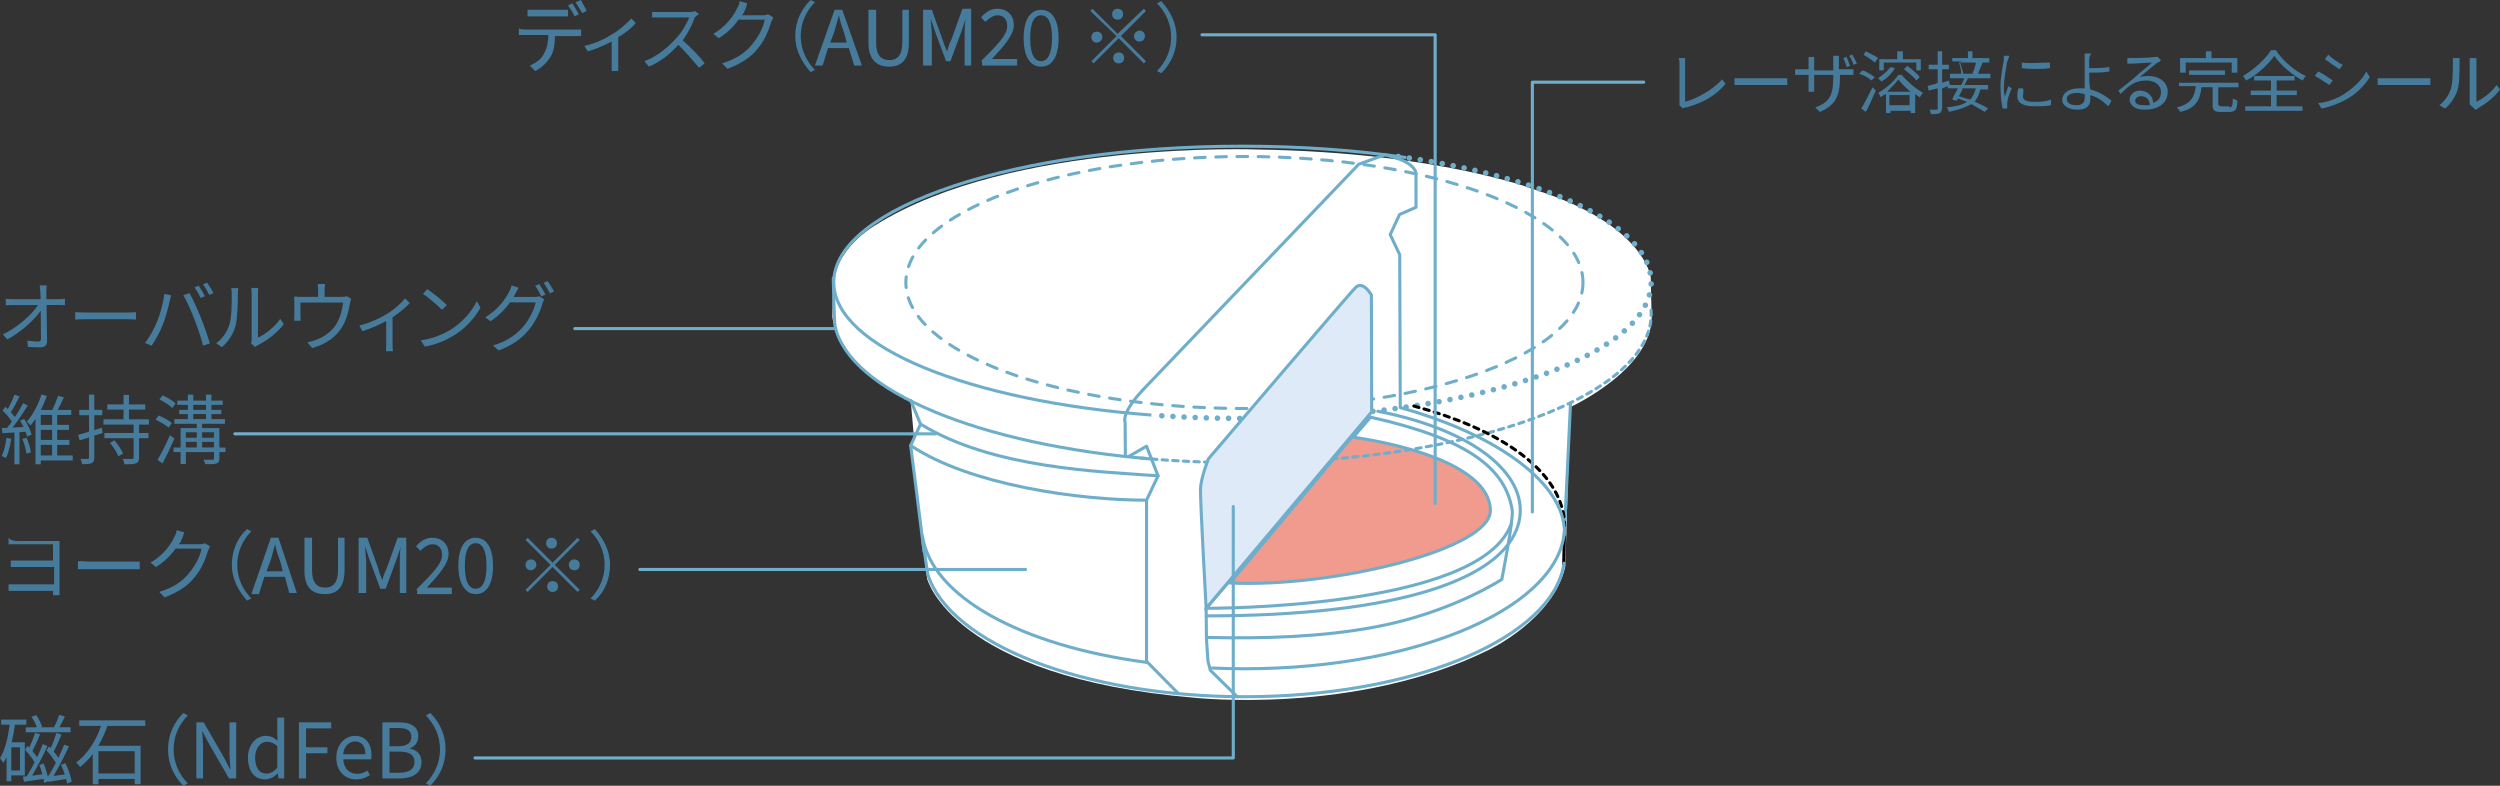 <?xml version="1.0" encoding="UTF-8"?>
<svg id="_レイヤー_1" data-name="レイヤー 1" xmlns="http://www.w3.org/2000/svg" version="1.1" viewBox="0 0 261.67 82.241">
  <rect x="0" y="0" width="261.67" height="82.241" fill="#333333" stroke="none"/>
  <defs>
    <style>
      .cls-1 {
        stroke-dasharray: 0 0 1.11 1.11;
      }

      .cls-1, .cls-2, .cls-3, .cls-4, .cls-5, .cls-6, .cls-7 {
        fill: none;
      }

      .cls-1, .cls-2, .cls-3, .cls-5, .cls-6, .cls-7 {
        stroke-linecap: round;
        stroke-linejoin: round;
      }

      .cls-1, .cls-2, .cls-4, .cls-5, .cls-6, .cls-7 {
        stroke-width: .325px;
      }

      .cls-1, .cls-3, .cls-4, .cls-5, .cls-7 {
        stroke: #6faeca;
      }

      .cls-2, .cls-6 {
        stroke: #000;
      }

      .cls-2, .cls-7 {
        stroke-dasharray: 0 0 .555 .555;
      }

      .cls-3 {
        stroke-dasharray: 0 0 0 1.165;
        stroke-width: .583px;
      }

      .cls-8 {
        fill: #477b9c;
      }

      .cls-8, .cls-9, .cls-10, .cls-11 {
        stroke-width: 0px;
      }

      .cls-4 {
        stroke-miterlimit: 10;
      }

      .cls-9 {
        fill: #deeaf7;
      }

      .cls-10 {
        fill: #fff;
      }

      .cls-11 {
        fill: #f19a8e;
      }
    </style>
  </defs>
  <g>
    <path class="cls-8" d="M1.174,45.918c-.112.752-.296,1.52-.552,2.031-.088-.072-.328-.176-.439-.216.248-.487.399-1.207.488-1.903l.503.088ZM2.533,43.848c.336.512.656,1.199.775,1.639l-.472.216c-.032-.151-.088-.327-.168-.512l-.631.04v3.366h-.528v-3.334l-1.255.08-.056-.536.552-.023c.16-.2.328-.424.496-.664-.231-.359-.631-.815-.991-1.159l.32-.376c.08.072.16.145.24.225.264-.456.544-1.063.712-1.504l.52.192c-.272.552-.616,1.199-.919,1.646.168.177.312.353.432.512.328-.495.632-1.015.855-1.447l.496.232c-.456.728-1.055,1.631-1.599,2.311l1.151-.056c-.112-.232-.232-.464-.36-.672l.432-.176ZM2.781,45.815c.216.479.4,1.111.456,1.527l-.472.144c-.048-.424-.216-1.056-.424-1.543l.439-.128ZM7.61,48.197h-3.342v.407h-.552v-4.757c-.168.248-.344.479-.527.688-.096-.112-.272-.312-.384-.408.671-.735,1.255-1.902,1.535-2.838l.567.16c-.168.472-.384.967-.631,1.455h1.191c.224-.44.472-1.048.608-1.479l.616.152c-.2.439-.432.927-.647,1.327h1.415v.527h-1.471v1.039h1.231v.521h-1.231v1.055h1.271v.521h-1.271v1.104h1.623v.527ZM5.452,43.432h-1.184v1.039h1.184v-1.039ZM5.452,44.991h-1.184v1.055h1.184v-1.055ZM4.268,47.67h1.184v-1.104h-1.184v1.104Z"/>
    <path class="cls-8" d="M10.741,45.319l-.872.28v2.287c0,.327-.072.487-.272.583-.184.096-.488.12-.992.112-.024-.152-.096-.392-.176-.56.344.016.656.016.744.008.104,0,.144-.032.144-.144v-2.104c-.352.12-.688.224-.983.312l-.152-.568c.312-.088.704-.208,1.135-.344v-1.727h-1.023v-.552h1.023v-1.6h.552v1.6h.839v.552h-.839v1.566l.792-.247.08.543ZM14.555,44.44v.879h.983v.544h-.983v2.015c0,.368-.08.528-.312.616-.24.096-.632.104-1.215.104-.024-.176-.104-.407-.184-.575.448.016.872.016.983.008.128-.008.16-.04.16-.152v-2.015h-3.062v-.544h3.062v-.879h-3.158v-.552h2.103v-1.016h-1.695v-.544h1.695v-.991h.568v.991h1.703v.544h-1.703v1.016h2.087v.552h-1.031ZM11.972,46.086c.352.416.744.992.912,1.376l-.496.296c-.144-.384-.528-.984-.872-1.399l.456-.272Z"/>
    <path class="cls-8" d="M17.646,44.767c-.288-.264-.879-.615-1.367-.839l.328-.44c.48.2,1.088.528,1.375.792l-.336.487ZM18.253,45.903c-.36.848-.84,1.847-1.248,2.599l-.52-.368c.375-.623.912-1.671,1.303-2.582l.464.352ZM18.029,42.704c-.272-.28-.863-.663-1.343-.896l.336-.432c.479.216,1.08.567,1.359.855l-.352.472ZM23.603,47.318h-.64v.672c0,.288-.072.432-.288.52-.224.08-.6.08-1.183.072-.04-.136-.128-.336-.2-.464.424.008.84.008.952,0,.112,0,.152-.024.152-.136v-.664h-2.942v1.256h-.552v-1.256h-.735v-.479h.735v-2.031h1.695v-.447h-2.343v-.488h1.407v-.535h-.904v-.439h.904v-.521h-1.111v-.447h1.111v-.632h.567v.632h1.335v-.632h.568v.632h1.183v.447h-1.183v.521h1.031v.439h-1.031v.535h1.415v.488h-2.391v.447h1.807v2.031h.64v.479ZM19.453,45.247v.567h1.144v-.567h-1.144ZM19.453,46.838h1.144v-.592h-1.144v.592ZM20.228,42.897h1.335v-.521h-1.335v.521ZM20.228,43.871h1.335v-.535h-1.335v.535ZM21.156,45.247v.567h1.239v-.567h-1.239ZM22.395,46.838v-.592h-1.239v.592h1.239Z"/>
  </g>
  <g>
    <path class="cls-10" d="M131.713,15.65s-25.82-.984-40.001,7.869c0,0-4.508,2.459-4.508,6.721l-.082,2.869s.165,4.869,8.198,8.803l1.032,2.474-1.032,2.244,1.72,13.939s2.623,10.328,27.952,12.459c0,0,16.885,1.886,30.82-5,0,0,6.803-3.197,8.033-8.77l.492-16.64s9.016-4.099,8.524-9.918l-.082-3.689s-.655-5.492-11.967-9.099c0,0-9.918-3.934-29.099-4.262"/>
    <line class="cls-6" x1="163.668" y1="59.155" x2="163.763" y2="55.285"/>
    <line class="cls-5" x1="163.763" y1="55.285" x2="164.377" y2="42.331"/>
    <polyline class="cls-10" points="129.502 72.924 126.684 70.16 126.438 69.217 126.275 66.881"/>
    <polyline class="cls-5" points="129.502 72.924 126.684 70.16 126.438 69.217 126.275 66.881"/>
    <line class="cls-10" x1="120.113" y1="69.327" x2="123.347" y2="72.603"/>
    <line class="cls-5" x1="120.113" y1="69.327" x2="123.347" y2="72.603"/>
    <path class="cls-10" d="M143.454,43.665c10.357,2.318,14.131,5.427,14.826,9.734.153.964-1.091,7.245-1.091,7.245,0,0-5.263,3.48-13.206,4.971-5.751,1.081-11.773,1.238-17.708,1.103l-.031-3.05,17.21-20.003Z"/>
    <path class="cls-5" d="M143.454,43.665c10.357,2.318,14.131,5.427,14.826,9.734.153.964-1.091,7.245-1.091,7.245,0,0-5.263,3.48-13.206,4.971-5.751,1.081-11.773,1.238-17.708,1.103l-.031-3.05,17.21-20.003Z"/>
    <path class="cls-10" d="M126.244,63.668s28.643.152,31.917-8.795"/>
    <path class="cls-5" d="M126.244,63.668s28.643.152,31.917-8.795"/>
    <path class="cls-11" d="M141.521,45.733c8.733,1.323,14.475,4.102,14.475,7.706,0,4.108-16.64,8.083-27.262,7.581l12.787-15.287Z"/>
    <path class="cls-5" d="M141.521,45.733c8.733,1.323,14.475,4.102,14.475,7.706,0,4.108-16.64,8.083-27.262,7.581l12.787-15.287Z"/>
    <path class="cls-5" d="M144.212,43.042c10.128,1.988,15.57,6.579,14.851,11.175-1.005,6.41-12.733,10.246-32.788,10.246"/>
    <polyline class="cls-10" points="96.717 57.724 95.32 46.631 96.351 44.387 95.32 41.913"/>
    <polyline class="cls-5" points="96.717 57.724 95.32 46.631 96.351 44.387 95.32 41.913"/>
    <path class="cls-1" d="M165.688,29.57c0,7.284-15.867,13.187-35.438,13.187s-35.436-5.903-35.436-13.187,15.868-13.189,35.436-13.189,35.438,5.905,35.438,13.189Z"/>
    <path class="cls-4" d="M120.514,43.442c-19.036-1.443-33.246-7.116-33.246-13.895,0-7.863,19.154-14.243,42.779-14.243,6.094,0,11.889.425,17.139,1.189"/>
    <path class="cls-3" d="M146.355,16.377c15.536,2.134,26.472,7.231,26.472,13.17,0,7.873-19.154,14.25-42.78,14.25-2.953,0-5.839-.099-8.621-.29"/>
    <path class="cls-5" d="M120.623,48.051c-17.993-1.472-31.7-7.061-33.217-13.907-.091-.417-.188-4.61-.188-5.035"/>
    <path class="cls-7" d="M172.811,32.472c.008.138.015.274.015.409,0,3.299-2.826,6.359-7.651,8.877-7.725,4.031-20.579,6.669-35.129,6.669-3.865,0-7.609-.189-11.168-.533"/>
    <path class="cls-5" d="M96.561,56.158c.987,6.303,10.303,11.437,23.443,13.169"/>
    <path class="cls-5" d="M163.769,55.078c0,8.242-14.999,14.92-33.498,14.92-1.143,0-2.276-.026-3.392-.077"/>
    <path class="cls-2" d="M147.983,42.497c8.956,2.422,14.82,6.49,15.683,11.401.068.388.104.782.104,1.18"/>
    <path class="cls-5" d="M96.602,56.753l.514,3.384c2.32,7.231,16.279,12.787,33.155,12.787,17.081,0,31.181-5.696,33.237-13.057.086-.301.151-.609.196-.916"/>
    <path class="cls-9" d="M126.244,63.668l17.326-20.558-.028-12.234s-.881-1.561-1.659-.781c-.78.781-15.403,17.934-15.403,17.934,0,0-.798,2.005-.828,3.177-.032,1.175.592,12.462.592,12.462"/>
    <path class="cls-4" d="M126.244,63.668l17.326-20.558-.028-12.234s-.881-1.561-1.659-.781c-.78.781-15.403,17.934-15.403,17.934,0,0-.798,2.005-.828,3.177-.032,1.175.592,12.462.592,12.462Z"/>
    <path class="cls-5" d="M117.791,47.659l-.027-3.47s-.548-.935,2.243-3.782l22.217-23.221,2.728-.983s3.257.641,3.257,2.048v3.447l-1.719.753-.981,2.102.996,2.108.057,15.998c8.957,2.477,16.24,7.053,17.103,12.074.068.395.104.799.104,1.205"/>
    <polyline class="cls-5" points="120.004 69.218 120.006 52.352 121.211 49.804 120.007 46.703 118.201 47.741"/>
    <g>
      <path class="cls-8" d="M1.183,81.162v.615h-.496v-2.543c-.104.225-.216.44-.344.632-.064-.128-.24-.384-.344-.512.536-.848.832-2.135,1.016-3.502H.128v-.535h2.63v.535h-1.191c-.096.64-.208,1.264-.352,1.839h1.383v3.471h-1.416ZM2.095,78.22h-.912v2.423h.912v-2.423ZM7.028,82.018c-.024-.145-.056-.312-.104-.488-.656.104-1.303.216-1.847.304l-.016-.071-.439.191c-.016-.128-.04-.271-.072-.432-.728.104-1.447.224-2.039.304l-.112-.535c.128-.009.264-.024.408-.04.256-.416.543-.928.815-1.464-.232-.399-.632-.927-1.007-1.311l.271-.416c.056.056.12.112.176.176.232-.472.472-1.071.607-1.52l.528.145c-.24.567-.544,1.255-.808,1.735.184.224.36.455.496.663.224-.479.432-.951.592-1.367l.488.192c-.448.983-1.063,2.206-1.607,3.102.344-.048.704-.088,1.08-.136-.088-.336-.2-.68-.312-.976l.432-.176c.184.432.344.951.456,1.399.264-.399.552-.911.832-1.447-.216-.384-.607-.92-.976-1.304l.272-.415c.056.056.104.104.16.168.231-.496.463-1.12.6-1.575l.536.144c-.24.584-.544,1.295-.815,1.791.192.224.36.456.488.655.231-.487.447-.959.607-1.375l.496.176c-.448.992-1.079,2.223-1.615,3.103.359-.048.768-.104,1.183-.16-.112-.344-.248-.695-.392-.999l.448-.192c.304.608.583,1.415.664,1.943l-.472.208ZM3.854,76.125c-.112-.336-.328-.768-.544-1.096l.48-.184c.272.384.52.887.616,1.223l-.136.057h1.431l-.048-.017c.2-.352.424-.903.544-1.279l.6.168c-.184.376-.4.808-.584,1.128h1.176v.52H2.694v-.52h1.16Z"/>
      <path class="cls-8" d="M11.246,75.981c-.248.704-.567,1.415-.959,2.079h4.43v4.021h-.616v-.552h-3.798v.56h-.592v-3.166c-.384.512-.832.968-1.327,1.352-.088-.136-.288-.344-.416-.456,1.247-.919,2.135-2.423,2.606-3.838h-2.279v-.584h6.908v.584h-3.958ZM10.303,78.627v2.327h3.798v-2.327h-3.798Z"/>
      <path class="cls-8" d="M19.18,74.629l.48.248c-.919.952-1.487,2.135-1.487,3.559s.568,2.606,1.487,3.558l-.48.248c-.959-.976-1.591-2.247-1.591-3.806s.631-2.831,1.591-3.807Z"/>
      <path class="cls-8" d="M20.551,75.605h.768l2.135,3.702.624,1.207h.04c-.04-.591-.096-1.247-.096-1.854v-3.055h.704v5.869h-.759l-2.135-3.702-.631-1.207h-.032c.032.592.088,1.215.088,1.831v3.078h-.704v-5.869Z"/>
      <path class="cls-8" d="M25.952,79.307c0-1.407.888-2.286,1.879-2.286.512,0,.839.191,1.223.512l-.032-.752v-1.671h.72v6.364h-.592l-.064-.512h-.024c-.344.336-.8.615-1.319.615-1.087,0-1.791-.823-1.791-2.271ZM29.022,80.37v-2.278c-.376-.328-.704-.456-1.063-.456-.704,0-1.255.672-1.255,1.663,0,1.048.432,1.671,1.199,1.671.4,0,.752-.2,1.12-.6Z"/>
      <path class="cls-8" d="M31.288,75.605h3.382v.632h-2.639v1.983h2.239v.623h-2.239v2.631h-.743v-5.869Z"/>
      <path class="cls-8" d="M35.2,79.307c0-1.407.952-2.286,1.959-2.286,1.104,0,1.727.799,1.727,2.038,0,.16-.016.312-.032.416h-2.927c.048.928.616,1.52,1.439,1.52.424,0,.768-.128,1.087-.344l.264.479c-.384.248-.848.447-1.439.447-1.151,0-2.079-.839-2.079-2.271ZM38.246,78.947c0-.872-.4-1.344-1.08-1.344-.615,0-1.159.496-1.247,1.344h2.327Z"/>
      <path class="cls-8" d="M40.023,75.605h1.743c1.191,0,2.015.408,2.015,1.439,0,.584-.312,1.096-.855,1.271v.04c.695.136,1.191.6,1.191,1.399,0,1.151-.911,1.719-2.223,1.719h-1.871v-5.869ZM41.638,78.108c1.008,0,1.416-.376,1.416-.968,0-.688-.472-.943-1.383-.943h-.904v1.911h.872ZM41.79,80.882c1.008,0,1.599-.359,1.599-1.151,0-.728-.576-1.063-1.599-1.063h-1.023v2.215h1.023Z"/>
      <path class="cls-8" d="M45.047,82.241l-.48-.248c.919-.951,1.487-2.135,1.487-3.558s-.568-2.606-1.487-3.559l.48-.248c.959.976,1.591,2.247,1.591,3.807s-.631,2.83-1.591,3.806Z"/>
    </g>
  </g>
  <g>
    <line class="cls-5" x1="87.406" y1="34.393" x2="60.165" y2="34.393"/>
    <line class="cls-5" x1="107.34" y1="59.605" x2="66.974" y2="59.605"/>
    <polyline class="cls-5" points="160.389 53.587 160.389 8.601 172.042 8.601"/>
    <polyline class="cls-5" points="150.215 52.696 150.215 3.642 125.812 3.642"/>
  </g>
  <g>
    <path class="cls-8" d="M4.847,30.543c0,.184.008.456.016.775h1.255c.208,0,.52-.032.68-.048v.672c-.184-.008-.464-.016-.656-.016h-1.271c.024,1.199.048,2.791.056,3.79,0,.416-.248.64-.728.64-.416,0-.888-.016-1.279-.048l-.056-.655c.384.063.832.096,1.127.096.232,0,.296-.104.296-.32,0-.64-.008-1.831-.024-2.902-.664.943-2.063,2.239-3.494,2.999l-.464-.52c1.623-.792,3.046-2.119,3.678-3.078H1.353c-.271,0-.503.008-.751.024v-.68c.232.024.488.048.736.048h2.91c-.008-.32-.016-.592-.024-.775-.024-.304-.04-.504-.072-.672h.744c-.032.224-.048.448-.048.672Z"/>
    <path class="cls-8" d="M8.984,32.71h4.382c.4,0,.688-.024.863-.04v.783c-.16-.008-.496-.04-.855-.04h-4.39c-.439,0-.863.016-1.111.04v-.783c.24.016.664.04,1.111.04Z"/>
    <path class="cls-8" d="M17.201,30.759l.711.152c-.048.176-.112.408-.144.576-.112.504-.392,1.687-.728,2.503-.296.735-.728,1.559-1.175,2.199l-.68-.288c.504-.664.952-1.503,1.231-2.175.344-.824.68-2.039.784-2.966ZM19.191,30.895l.647-.216c.32.576.832,1.679,1.167,2.527.328.792.751,2.015.959,2.734l-.711.232c-.2-.815-.568-1.895-.904-2.75-.32-.824-.808-1.935-1.159-2.527ZM21.446,30.999l-.432.192c-.16-.328-.432-.808-.647-1.111l.424-.176c.2.28.496.768.656,1.095ZM22.342,30.671l-.432.192c-.176-.352-.432-.8-.664-1.104l.424-.176c.216.288.52.792.672,1.087Z"/>
    <path class="cls-8" d="M24.017,33.957c.232-.728.24-2.327.24-3.214,0-.24-.024-.416-.056-.583h.735c-.008.096-.04.336-.04.576,0,.887-.032,2.599-.248,3.398-.24.855-.752,1.639-1.423,2.199l-.6-.408c.671-.479,1.151-1.191,1.391-1.967ZM26.343,35.516v-4.79c0-.304-.04-.536-.048-.591h.735c-.008.056-.032.288-.032.591v4.614c.735-.336,1.719-1.063,2.334-1.967l.376.543c-.688.936-1.799,1.759-2.727,2.215-.128.072-.216.136-.272.184l-.423-.352c.032-.128.056-.288.056-.448Z"/>
    <path class="cls-8" d="M33.976,30.327v.744h1.791c.295,0,.448-.024.551-.064l.432.271c-.04.12-.088.328-.12.48-.104.64-.336,1.639-.784,2.407-.6,1.047-1.703,1.863-3.166,2.263l-.52-.6c.271-.04.575-.128.831-.224.8-.256,1.679-.855,2.167-1.607.432-.68.688-1.647.76-2.335h-4.47v1.432c0,.144.008.352.032.479h-.696c.016-.144.024-.36.024-.512v-1.407c0-.168,0-.44-.024-.616.232.024.464.032.744.032h1.767v-.744c0-.168-.008-.352-.04-.6h.768c-.04.248-.048.432-.048.6Z"/>
    <path class="cls-8" d="M40.496,32.862c.759-.464,1.495-1.12,1.903-1.631l.496.48c-.399.439-1.079,1.023-1.807,1.495v2.846c0,.248.008.576.04.704h-.735c.016-.128.032-.456.032-.704v-2.446c-.671.359-1.599.775-2.502,1.055l-.304-.592c1.055-.248,2.23-.808,2.878-1.207Z"/>
    <path class="cls-8" d="M47.239,34.461c1.231-.776,2.207-1.959,2.67-2.942l.384.68c-.543.999-1.479,2.086-2.687,2.846-.799.504-1.807.992-3.142,1.239l-.424-.656c1.399-.208,2.438-.695,3.198-1.167ZM46.768,31.926l-.504.503c-.4-.416-1.399-1.271-1.991-1.671l.456-.488c.568.376,1.591,1.208,2.039,1.655Z"/>
    <path class="cls-8" d="M53.936,30.743c-.056.112-.12.224-.184.336h2.167c.216,0,.392-.024.52-.072l.528.32c-.064.112-.144.295-.184.423-.216.808-.704,1.887-1.415,2.759-.728.888-1.687,1.615-3.183,2.175l-.583-.528c1.471-.432,2.471-1.151,3.198-2.007.616-.728,1.111-1.767,1.271-2.495h-2.695c-.488.68-1.151,1.391-2.031,1.967l-.552-.408c1.375-.824,2.159-1.991,2.511-2.703.08-.144.2-.432.248-.64l.735.248c-.128.208-.272.479-.352.624ZM57.094,30.831l-.432.192c-.16-.32-.432-.808-.647-1.103l.424-.184c.2.288.488.768.656,1.095ZM57.99,30.503l-.432.192c-.176-.344-.439-.799-.664-1.095l.424-.184c.208.296.52.792.672,1.087Z"/>
  </g>
  <g>
    <polyline class="cls-5" points="129.085 53.013 129.085 79.333 49.721 79.333"/>
    <line class="cls-5" x1="24.584" y1="45.407" x2="97.928" y2="45.407"/>
    <path class="cls-5" d="M120.006,52.353c-7.037,0-18.478-1.564-24.686-5.723"/>
    <path class="cls-5" d="M121.211,49.804c-6.04-.451-17.291-.739-24.86-5.417"/>
  </g>
  <g>
    <path class="cls-8" d="M54.99,3.088h5.833v.686h-2.745c0,.915-.114,1.601-.457,2.173-.343.572-.915,1.144-1.601,1.487l-.572-.572c.572-.229,1.258-.686,1.487-1.258.343-.572.457-1.258.457-1.944h-3.088v-.686c.229.114.457.114.686.114h0ZM55.905,1.029h3.545v.686h-4.232v-.686h.686ZM60.594,1.487l-.457.229c-.114-.343-.457-.801-.686-1.144l.457-.229c.229.343.457.801.686,1.144ZM61.394,1.144l-.457.229c-.229-.343-.457-.801-.686-1.144l.572-.229c.114.343.457.801.572,1.144Z"/>
    <path class="cls-8" d="M64.139,3.545c.801-.457,1.487-1.144,1.944-1.601l.457.457c-.343.457-1.029,1.029-1.83,1.487v3.545h-.686v-3.088c-.686.343-1.601.801-2.516,1.029l-.343-.572c1.144-.229,2.287-.801,2.974-1.258Z"/>
    <path class="cls-8" d="M72.717,1.83c-.229.686-.686,1.601-1.258,2.402.801.686,1.83,1.716,2.287,2.402l-.572.457c-.572-.686-1.372-1.601-2.173-2.402-.801.915-1.944,1.83-3.088,2.287l-.457-.572c1.258-.457,2.516-1.487,3.317-2.402.572-.572,1.144-1.601,1.372-2.173h-3.889v-.572h3.889c.229,0,.457,0,.572-.114l.457.343c-.229.114-.343.229-.457.343h0Z"/>
    <path class="cls-8" d="M77.863,1.258c0,.114-.114.229-.229.343h2.173c.229,0,.343,0,.572-.114l.572.343c-.114.114-.114.343-.229.457-.229.801-.686,1.944-1.372,2.745-.686.915-1.716,1.601-3.202,2.173l-.572-.572c1.487-.457,2.516-1.144,3.202-2.059.572-.686,1.144-1.716,1.258-2.516h-2.745c-.457.686-1.144,1.372-2.059,1.944l-.572-.457c1.372-.801,2.173-1.944,2.516-2.745.114-.114.229-.457.229-.686l.801.229c-.114.457-.229.801-.343.915h0Z"/>
    <path class="cls-8" d="M84.84,0l.457.229c-.915.915-1.487,2.173-1.487,3.545s.572,2.63,1.487,3.545l-.457.229c-.915-1.029-1.601-2.287-1.601-3.774s.572-2.745,1.601-3.774Z"/>
    <path class="cls-8" d="M87.356,1.029h.801l2.059,5.833h-.801l-.572-1.83h-2.173l-.572,1.83h-.801l2.059-5.833h0ZM86.899,4.46h1.716l-.229-.915c-.229-.686-.457-1.258-.572-1.944h0c-.229.686-.343,1.372-.572,1.944l-.343.915Z"/>
    <path class="cls-8" d="M90.901,4.46V1.029h.801v3.431c0,1.372.572,1.83,1.372,1.83s1.372-.457,1.372-1.83V1.029h.686v3.431c0,1.944-.915,2.516-2.059,2.516-1.258,0-2.173-.686-2.173-2.516h0Z"/>
    <path class="cls-8" d="M96.62,1.029h.915l1.144,3.202c.114.343.229.686.457,1.144h0c.114-.457.229-.801.457-1.258l1.144-3.202h.915v5.947h-.686v-3.202c0-.457,0-1.258.114-1.716h0l-.457,1.372-1.144,3.088h-.457l-1.144-3.088-.457-1.372h0c0,.457.114,1.258.114,1.716v3.202h-.915V1.029Z"/>
    <path class="cls-8" d="M102.681,6.405c1.716-1.716,2.745-2.745,2.745-3.66,0-.686-.343-1.144-1.029-1.144-.457,0-.915.343-1.258.686l-.457-.457c.457-.572,1.029-.915,1.716-.915,1.029,0,1.716.686,1.716,1.716s-1.029,2.173-2.287,3.545h2.63v.686h-3.66v-.457h-.114Z"/>
    <path class="cls-8" d="M107.142,4.003c0-1.944.686-2.974,1.83-2.974s1.83,1.029,1.83,2.974-.686,2.974-1.83,2.974-1.83-1.029-1.83-2.974ZM110.115,4.003c0-1.716-.457-2.402-1.144-2.402s-1.144.686-1.144,2.402.457,2.402,1.144,2.402,1.144-.801,1.144-2.402Z"/>
    <path class="cls-8" d="M119.722.915l.229.229-2.63,2.63,2.63,2.63-.229.229-2.63-2.63-2.63,2.63-.229-.229,2.63-2.63-2.745-2.63.229-.229,2.63,2.63s2.745-2.63,2.745-2.63ZM114.804,4.46c-.343,0-.572-.229-.572-.572s.229-.572.572-.572.572.229.572.572-.343.572-.572.572ZM116.406,1.487c0-.343.229-.572.572-.572s.572.229.572.572-.229.572-.572.572-.572-.229-.572-.572ZM117.664,6.062c0,.343-.229.572-.572.572s-.572-.229-.572-.572.229-.572.572-.572.572.229.572.572ZM119.265,3.202c.343,0,.572.229.572.572s-.229.572-.572.572-.572-.229-.572-.572.343-.572.572-.572Z"/>
    <path class="cls-8" d="M121.552,7.663l-.457-.229c.915-.915,1.487-2.173,1.487-3.545s-.572-2.63-1.487-3.545l.457-.229c.915,1.029,1.601,2.287,1.601,3.774s-.572,2.745-1.601,3.774Z"/>
  </g>
  <g>
    <path class="cls-8" d="M175.787,10.657v-3.995c0-.235,0-.47-.117-.587h.705v4.582c1.292-.352,2.937-1.292,3.877-2.35l.352.47c-.94,1.175-2.35,1.997-4.112,2.467-.117,0-.235,0-.352.117l-.352-.352v-.352Z"/>
    <path class="cls-8" d="M182.484,8.19h4.582v.705h-5.522v-.705h.94Z"/>
    <path class="cls-8" d="M190.473,11.715l-.47-.47c1.292-.47,1.88-1.057,1.88-3.055v-.352h-1.997v1.762h-.587v-1.762h-1.41v-.587h1.41v-1.292h.587v1.41h1.997v-1.527h.587v1.41h1.527v.587h-1.41v.235c0,1.997-.47,2.937-2.115,3.642h0ZM193.645,6.898l-.352.117c-.117-.352-.235-.705-.352-.94l.352-.117c0,.117.235.587.352.94ZM194.35,6.663l-.352.117c-.117-.352-.235-.705-.47-.94l.352-.117c.117.235.352.587.47.94Z"/>
    <path class="cls-8" d="M195.877,8.425c-.235-.235-.822-.587-1.292-.705l.352-.352c.47.117.94.47,1.292.705l-.352.352ZM194.82,11.362c.352-.587.822-1.527,1.175-2.232l.352.352c-.352.705-.705,1.645-1.057,2.232l-.47-.352h0ZM196.23,6.545c-.235-.235-.822-.587-1.175-.822l.235-.352c.47.235.94.47,1.292.705l-.352.47ZM199.049,7.838c.587.705,1.41,1.41,2.232,1.88-.117.117-.235.352-.352.47-.117-.117-.352-.235-.47-.352v1.997h-.47v-.235h-2.115v.235h-.47v-1.997c-.235.117-.47.235-.587.352,0-.117-.117-.352-.235-.47.822-.47,1.645-1.175,2.115-1.88h.352,0ZM198.344,7.133c-.352.587-.822,1.057-1.41,1.41-.117-.117-.235-.235-.352-.352.47-.352.94-.705,1.292-1.175,0,0,.47.117.47.117ZM197.17,7.368h-.47v-1.175h1.88v-.822h.587v.822h1.88v1.175h-.47v-.822h-3.407v.822h0ZM199.989,9.6c-.47-.352-.94-.822-1.292-1.292-.235.352-.705.822-1.175,1.292h2.467ZM199.872,11.01v-1.057h-2.115v1.057h2.115ZM199.637,6.898c.47.352,1.057.822,1.292,1.175l-.352.352c-.235-.352-.822-.822-1.292-1.175l.352-.352Z"/>
    <path class="cls-8" d="M205.981,8.19c-.117.235-.235.47-.352.705h2.467v.47h-.822c-.117.587-.352.94-.587,1.292.587.235,1.057.47,1.41.705l-.352.352c-.352-.235-.822-.47-1.41-.822-.587.352-1.292.587-2.35.822,0-.117-.117-.352-.235-.47.94-.117,1.645-.235,2.115-.587-.352-.117-.587-.235-.94-.352l-.117.235-.47-.117c.117-.352.352-.705.587-1.175h-1.057v-.235l-.587.235v1.997c0,.352-.117.47-.235.587-.235.117-.47.117-.94.117,0-.117-.117-.352-.117-.47h.705c.078,0,.117-.039.117-.117v-2.115l-.94.235-.117-.47c.235-.117.705-.117,1.057-.352v-1.41h-.94v-.47h.94v-1.41h.47v1.41h.705v.47h-.705v1.41l.705-.235.117.47h1.175c.117-.235.235-.47.352-.705h-1.527v-.47h1.175c0-.352-.117-.822-.235-1.175l.352-.117h-1.057v-.352h1.645v-.705h.47v.705h1.762v.47h-.94.235c-.117.352-.352.822-.47,1.175h1.292v.47h-2.35ZM205.394,9.365c-.117.235-.235.47-.352.705.352.117.705.235,1.175.352.235-.235.47-.705.587-1.175h-1.41s0,.117,0,.117ZM205.159,6.545c.117.352.235.822.352,1.175h-.235,1.292-.117c.117-.352.352-.822.352-1.175h-1.645Z"/>
    <path class="cls-8" d="M210.093,6.428c-.117.705-.352,1.88-.352,2.702,0,.352,0,.587.117.94.117-.352.235-.705.352-1.057l.352.235c-.235.47-.47,1.292-.47,1.527v.587h-.47c-.117-.47-.235-1.292-.235-2.232,0-1.057.235-2.232.352-2.82v-.47h.587c-.117.235-.117.47-.235.587h0ZM211.738,10.07c0,.352.235.587,1.175.587.587,0,1.175,0,1.762-.235v.587c-.47.117-1.057.117-1.762.117-1.175,0-1.762-.352-1.762-1.057,0-.235,0-.47.117-.822h.47c.117.352,0,.587,0,.822ZM214.558,6.545v.587c-.705.117-2.115.117-2.937,0v-.587c.822.117,2.232,0,2.937,0Z"/>
    <path class="cls-8" d="M218.67,6.428v.705c.587,0,1.41,0,2.115-.117v.47c-.587.117-1.527.117-2.115.117h0c0,.47,0,1.175.117,1.762.94.235,1.645.705,2.232,1.175l-.352.587c-.47-.47-1.057-.94-1.88-1.175v.47c0,.587-.352,1.057-1.292,1.057s-1.645-.352-1.645-1.057c0-.587.587-1.175,1.762-1.175h.587v-3.642h.705c-.235.235-.235.587-.235.822ZM217.377,11.01c.47,0,.822-.235.822-.705v-.47c-.235,0-.47-.117-.705-.117-.705,0-1.175.235-1.175.587,0,.47.352.705,1.057.705h0Z"/>
    <path class="cls-8" d="M223.017,6.075c.352,0,1.997,0,2.467-.117h.352l.352.352c-.117.117-.235.235-.352.235-.352.235-1.292,1.057-1.88,1.527.352-.117.705-.117.94-.117,1.175,0,1.997.705,1.997,1.645,0,1.175-.94,1.88-2.467,1.88-.94,0-1.527-.47-1.527-1.057,0-.47.47-.94,1.057-.94.822,0,1.41.587,1.41,1.292.587-.235.822-.587.822-1.175,0-.705-.705-1.175-1.527-1.175-1.175,0-1.762.47-2.702,1.41l-.235-.352c.587-.47,1.527-1.175,1.88-1.527s1.292-1.057,1.645-1.41c-.352,0-1.762.117-2.115.117h-.47v-.587h.352ZM224.426,11.01h.587c0-.587-.352-.94-.94-.94-.352,0-.587.235-.587.47,0,.352.352.47.94.47Z"/>
    <path class="cls-8" d="M233.355,11.245c.235,0,.352-.117.352-.94.117.117.352.117.47.235,0,.94-.235,1.175-.822,1.175h-.94c-.587,0-.822-.117-.822-.705v-1.88h-1.175c-.117,1.292-.587,2.232-2.232,2.585,0-.117-.235-.352-.352-.47,1.527-.352,1.88-1.175,1.997-2.232h-1.762v-.352h6.227v.47h-2.115v1.762c0,.157.117.235.352.235h.822v.117ZM228.656,7.603h-.47v-1.527h2.702v-.705h.587v.705h2.702v1.527h-.587v-1.057h-4.817v1.057s-.117,0-.117,0ZM229.126,7.838v-.47h3.76v.47h-3.76Z"/>
    <path class="cls-8" d="M238.29,5.37c.705,1.057,1.997,2.115,3.055,2.585-.117.117-.235.352-.352.47-1.057-.587-2.35-1.645-2.937-2.585-.587.822-1.645,1.88-2.937,2.585-.117-.117-.235-.352-.352-.47,1.175-.705,2.35-1.762,2.937-2.702h.587v.117ZM238.29,11.127h2.702v.47h-5.992v-.47h2.702v-1.175h-2.115v-.47h2.115v-1.057h-1.762v-.47h4.23v.47h-1.88v1.057h2.115v.47h-2.115v1.175Z"/>
    <path class="cls-8" d="M244.164,8.425l-.352.47c-.352-.235-1.057-.705-1.527-.94l.352-.47c.352.117,1.175.705,1.527.94ZM244.987,10.07c1.175-.705,2.115-1.527,2.702-2.585l.352.587c-.587.94-1.527,1.88-2.702,2.467-.705.352-1.645.705-2.35.822l-.352-.587c.705,0,1.645-.352,2.35-.705ZM245.221,6.78l-.352.47c-.352-.235-1.057-.705-1.527-1.057l.352-.47c.352.352,1.175.94,1.527,1.057Z"/>
    <path class="cls-8" d="M249.803,8.19h4.582v.705h-5.522v-.705h.94Z"/>
    <path class="cls-8" d="M256.5,9.365c.235-.587.235-1.997.235-2.82v-.47h.705v.47c0,.822,0,2.232-.235,2.937s-.705,1.41-1.292,1.88l-.587-.352c.47-.352.94-.94,1.175-1.645ZM258.497,10.657v-4.582h.705v4.582c.705-.352,1.527-.94,2.115-1.762l.352.47c-.587.822-1.527,1.527-2.35,1.997-.117.117-.235.117-.235.117l-.352-.352c-.235-.117-.235-.235-.235-.47h0Z"/>
  </g>
  <g>
    <path class="cls-8" d="M1.919,56.626h4.31v5.672h-.681v-.454H.899v-.681h4.764v-1.815H1.125v-.681h4.424v-1.701H.899v-.681c.227.34.794.34,1.021.34Z"/>
    <path class="cls-8" d="M9.293,58.781h5.331v.794h-6.466v-.794c.227-.113.681,0,1.134,0Z"/>
    <path class="cls-8" d="M18.934,56.626c0,.113-.113.227-.227.34h2.155c.227,0,.34,0,.567-.113l.567.34c-.113.113-.113.34-.227.454-.227.794-.681,1.928-1.361,2.722-.681.907-1.701,1.588-3.176,2.155l-.567-.567c1.475-.454,2.496-1.134,3.176-2.042.567-.681,1.134-1.701,1.248-2.496h-2.722c-.454.681-1.134,1.361-2.042,1.928l-.567-.454c1.361-.794,2.155-1.928,2.496-2.722.113-.113.227-.454.227-.681l.794.227c-.113.454-.227.681-.34.907Z"/>
    <path class="cls-8" d="M25.854,55.378l.454.227c-.907.907-1.475,2.155-1.475,3.516s.567,2.609,1.475,3.516l-.454.227c-.907-1.021-1.588-2.269-1.588-3.743s.567-2.836,1.588-3.743Z"/>
    <path class="cls-8" d="M28.349,56.286h.794l1.928,5.785h-.794l-.454-1.701h-2.155l-.567,1.815h-.794s2.042-5.898,2.042-5.898ZM27.895,59.802h1.701l-.227-.907c-.227-.681-.454-1.248-.567-1.928h0c-.227.681-.34,1.361-.567,1.928l-.34.907Z"/>
    <path class="cls-8" d="M31.865,59.689v-3.403h.794v3.403c0,1.361.567,1.815,1.361,1.815s1.361-.454,1.361-1.815v-3.403h.681v3.403c0,1.928-.907,2.496-2.042,2.496-1.248,0-2.155-.567-2.155-2.496Z"/>
    <path class="cls-8" d="M37.537,56.286h.907l1.134,3.176c.113.454.227.794.454,1.248h0c.113-.454.227-.794.454-1.248l1.134-3.176h.907v5.785h-.681v-3.176c0-.454,0-1.248.113-1.701h0l-.454,1.361-1.134,3.063h-.567l-1.134-3.063-.454-1.361h0c0,.454.113,1.248.113,1.701v3.176h-.794s0-5.785,0-5.785Z"/>
    <path class="cls-8" d="M43.549,61.73c1.701-1.701,2.722-2.722,2.722-3.63,0-.681-.34-1.134-1.021-1.134-.454,0-.907.34-1.248.681l-.454-.454c.454-.567,1.021-.907,1.701-.907,1.021,0,1.701.681,1.701,1.701s-1.021,2.155-2.269,3.516h2.609v.681h-3.63v-.454h-.113Z"/>
    <path class="cls-8" d="M47.973,59.235c0-1.928.681-2.949,1.815-2.949s1.815,1.021,1.815,2.949-.681,2.949-1.815,2.949c-1.021,0-1.815-1.021-1.815-2.949ZM50.922,59.235c0-1.701-.454-2.382-1.134-2.382s-1.134.681-1.134,2.382.454,2.382,1.134,2.382,1.134-.681,1.134-2.382Z"/>
    <path class="cls-8" d="M60.45,56.286l.227.227-2.609,2.609,2.609,2.609-.227.227-2.609-2.609-2.609,2.609-.227-.227,2.609-2.609-2.609-2.609.227-.227,2.609,2.609,2.609-2.609ZM55.573,59.689c-.34,0-.567-.227-.567-.567s.227-.567.567-.567.567.227.567.567-.34.567-.567.567ZM57.161,56.853c0-.34.227-.567.567-.567s.567.227.567.567-.227.567-.567.567-.567-.227-.567-.567ZM58.409,61.39c0,.34-.227.567-.567.567s-.567-.227-.567-.567.227-.567.567-.567.567.227.567.567ZM60.11,58.554c.34,0,.567.227.567.567s-.227.567-.567.567-.567-.227-.567-.567.227-.567.567-.567Z"/>
    <path class="cls-8" d="M62.265,62.865l-.454-.227c.907-.907,1.475-2.155,1.475-3.516s-.567-2.609-1.475-3.516l.454-.227c.907,1.021,1.588,2.269,1.588,3.743s-.567,2.836-1.588,3.743Z"/>
  </g>
</svg>